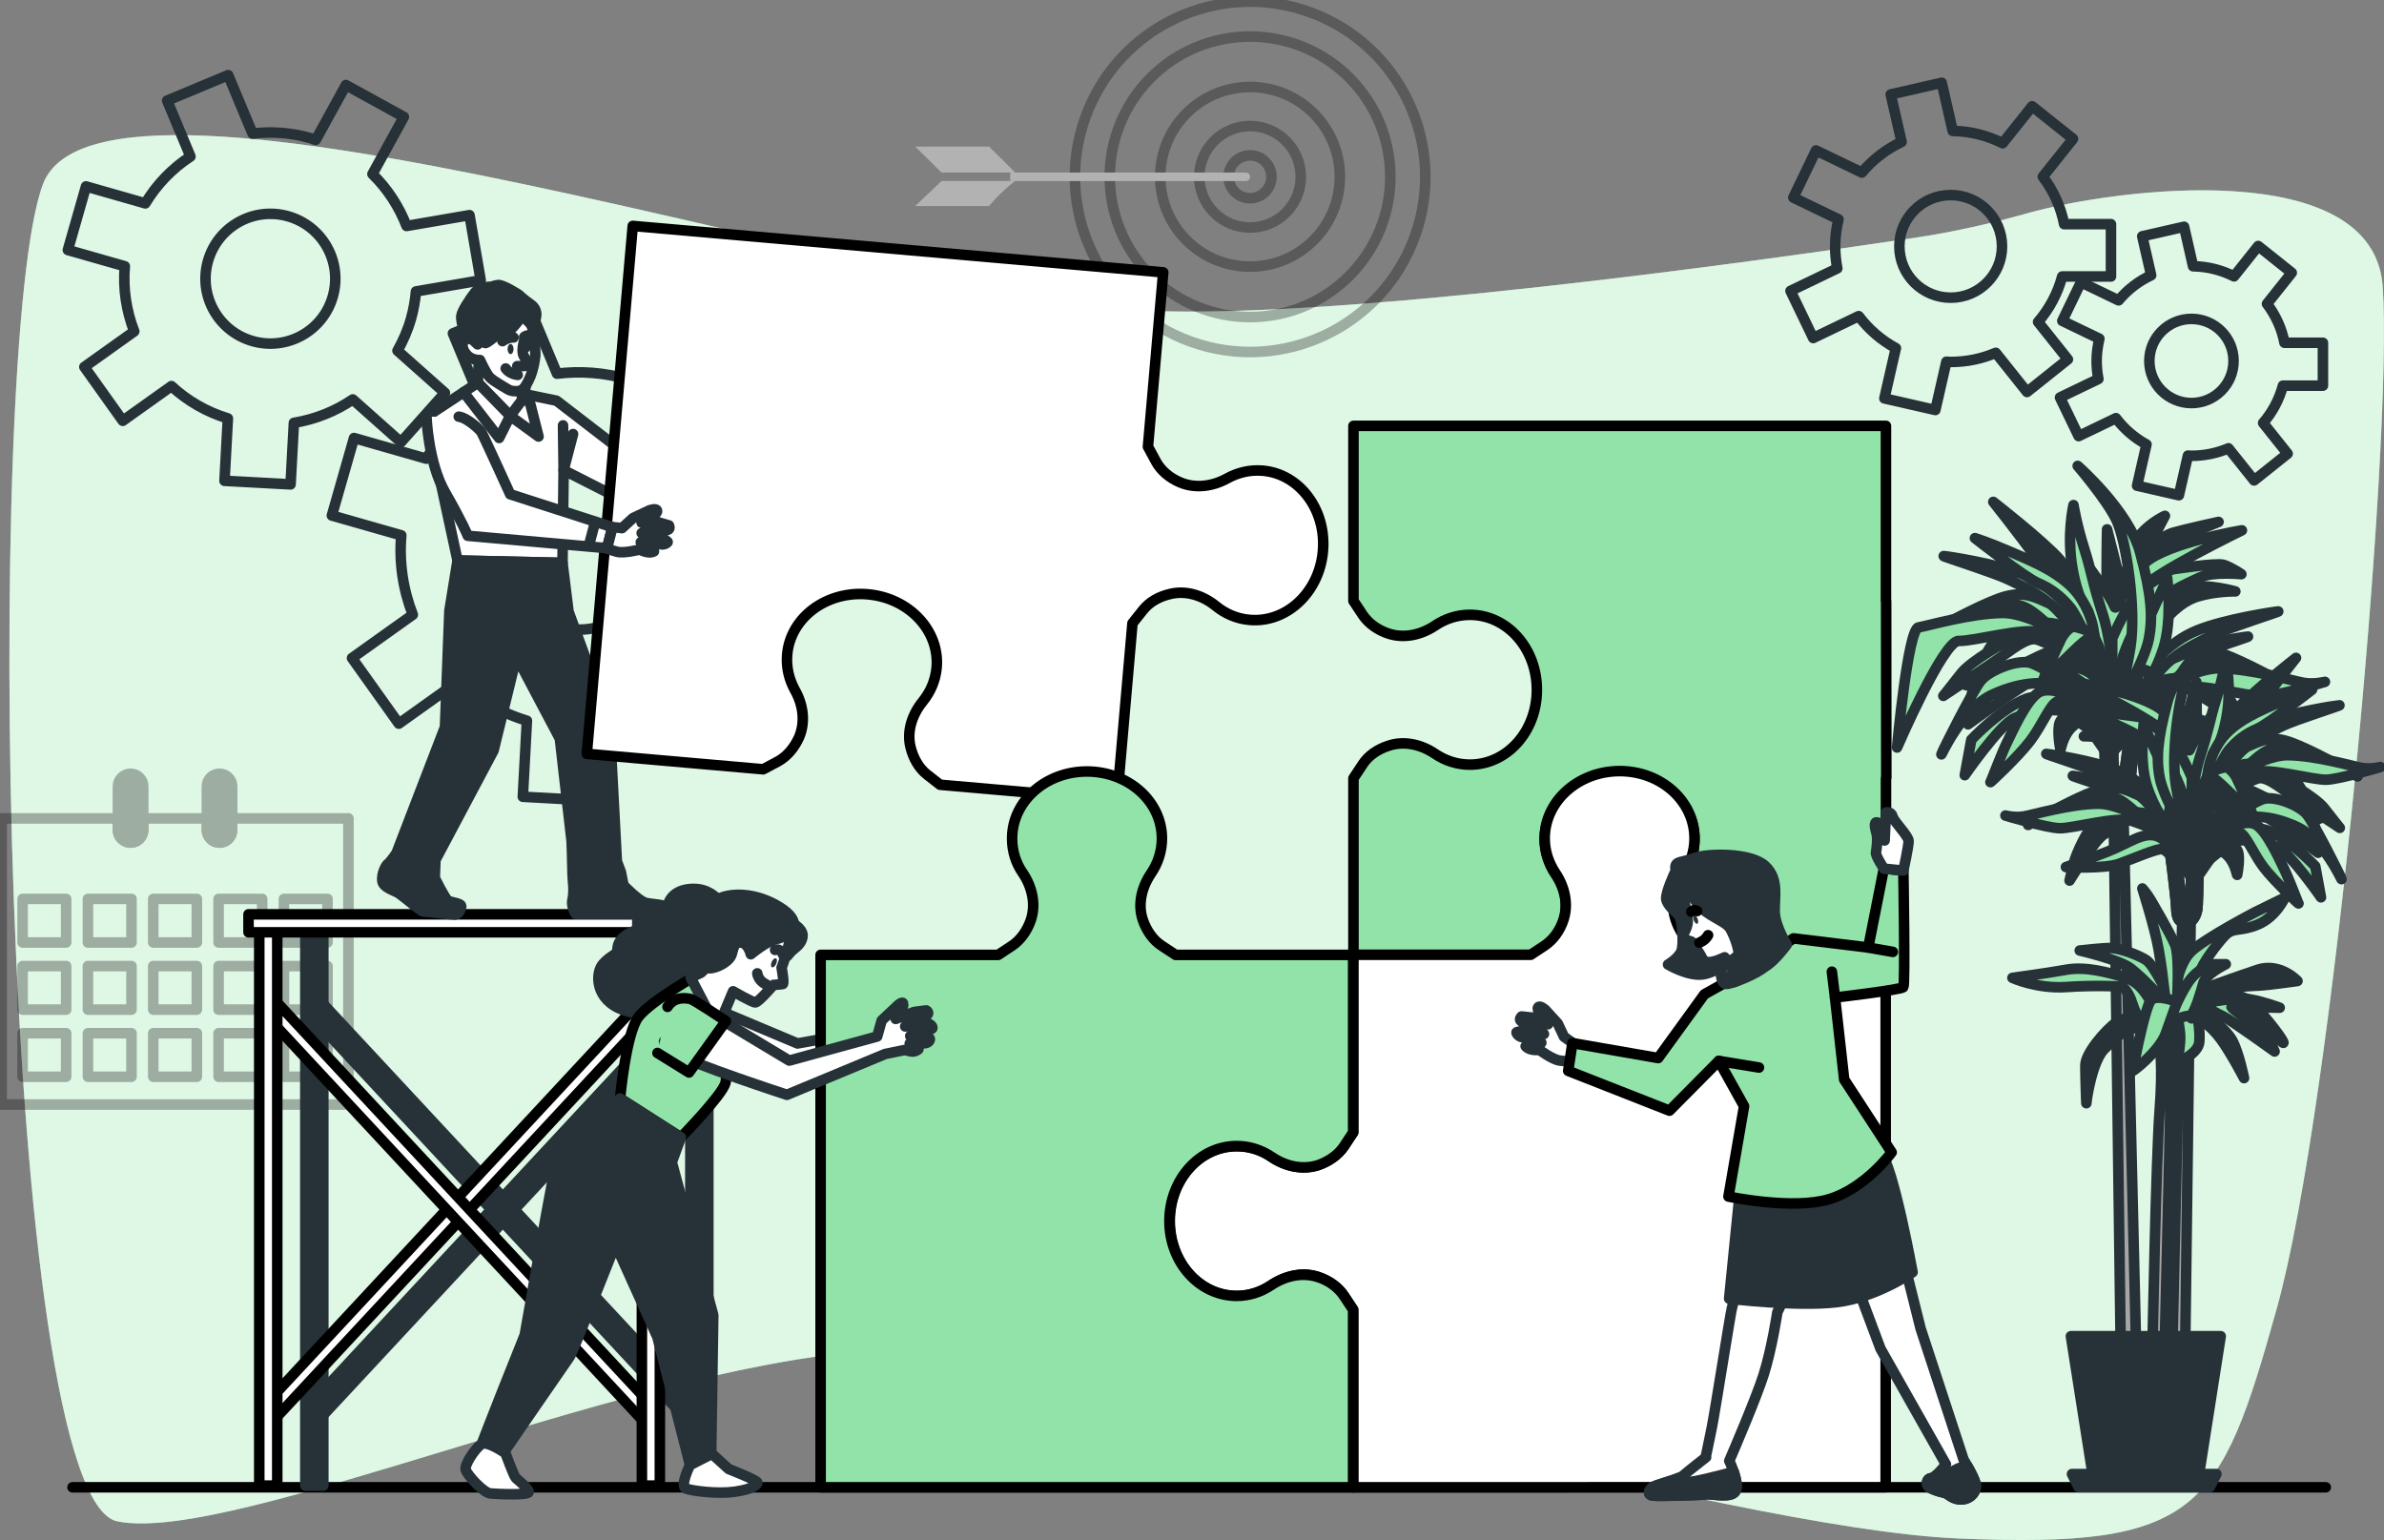 <svg width="226" height="146"  viewBox="0 0 226 146" fill="none" xmlns="http://www.w3.org/2000/svg">
<rect x="0" y="0" width="226" height="146" fill="#808080" stroke="none"/>
<g clip-path="url(#clip0_4394_1854)">
<path d="M192.18 20.221C188.669 21.209 185.101 22.01 181.487 22.547C165.085 24.989 127.278 30.217 108.953 29.466C85.166 28.491 9.78 2.482 4.083 17.436C-1.613 32.393 0.063 141.951 11.118 144.227C22.174 146.503 61.375 128.623 84.493 127.973C107.611 127.323 162.893 144.878 185.676 145.853C208.46 146.828 210.47 143.252 215.829 124.071C221.191 104.891 226.885 41.819 225.881 27.19C225.028 14.753 200.69 17.823 192.177 20.221H192.18Z" fill="#92E3A9"/>
<path opacity="0.7" d="M192.18 20.221C188.669 21.209 185.101 22.01 181.487 22.547C165.085 24.989 127.278 30.217 108.953 29.466C85.166 28.491 9.78 2.482 4.083 17.436C-1.613 32.393 0.063 141.951 11.118 144.227C22.174 146.503 61.375 128.623 84.493 127.973C107.611 127.323 162.893 144.878 185.676 145.853C208.46 146.828 210.47 143.252 215.829 124.071C221.191 104.891 226.885 41.819 225.881 27.19C225.028 14.753 200.69 17.823 192.177 20.221H192.18Z" fill="white"/>
<path d="M6.875 141.001H220.479" stroke="black" stroke-linecap="round" stroke-linejoin="round"/>
<path d="M199.483 65.749C199.483 65.749 199.483 74.018 199.662 74.903C199.84 75.787 200.359 76.15 200.359 76.15L201.031 127.189L202.491 127.276L201.606 90.113L201.275 76.15C201.275 76.15 201.872 76.184 201.916 74.725C201.96 73.264 202.757 67.384 202.757 67.384L202.182 67.206C202.182 67.206 201.297 74.502 201.122 74.721C200.944 74.943 200.459 74.281 200.371 73.571C200.284 72.864 200.371 65.702 200.371 65.702L199.487 65.745L199.483 65.749Z" fill="#A6A6A6" stroke="#263238" stroke-linecap="round" stroke-linejoin="round"/>
<path d="M201.272 76.15C201.334 76.125 201.406 76.1 201.481 76.069C201.659 75.941 201.888 75.606 201.913 74.725C201.957 73.264 202.754 67.384 202.754 67.384L202.179 67.206C202.179 67.206 201.294 74.502 201.119 74.721C200.94 74.943 200.456 74.281 200.368 73.571C200.281 72.864 200.368 65.702 200.368 65.702L199.483 65.745C199.483 65.745 199.483 74.015 199.662 74.9C199.84 75.784 200.359 76.147 200.359 76.147C200.359 76.147 200.575 76.416 201.275 76.147L201.272 76.15Z" fill="#263238" stroke="#263238" stroke-linecap="round" stroke-linejoin="round"/>
<path d="M200.99 65.611C200.99 65.611 202.669 63.266 205.367 62.162C208.066 61.056 212.927 60.349 213.106 60.349C213.284 60.349 208.55 61.853 207.093 62.516C205.633 63.178 203.732 64.195 203.157 64.814C202.582 65.433 199.883 69.766 199.883 69.766C199.883 69.766 199.971 67.996 200.99 65.611Z" fill="#263238" stroke="#263238" stroke-linecap="round" stroke-linejoin="round"/>
<path d="M196.379 57.979C196.379 57.979 194.7 55.634 192.002 54.531C189.303 53.424 184.441 52.717 184.263 52.717C184.085 52.717 188.819 54.221 190.276 54.884C191.736 55.547 193.637 56.563 194.212 57.182C194.787 57.801 197.486 62.134 197.486 62.134C197.486 62.134 197.398 60.364 196.379 57.979Z" fill="#92E3A9" stroke="#263238" stroke-linecap="round" stroke-linejoin="round"/>
<path d="M200.093 64.567C200.093 64.567 195.494 57.757 194.212 57.182C192.93 56.607 191.914 56.075 190.188 56.519C188.462 56.96 184.882 58.908 184.219 59.261C183.557 59.614 182.672 60.233 182.318 60.412C181.965 60.59 186.874 57.67 189.616 57.317C192.358 56.963 192.843 58.289 195.807 60.59C198.771 62.888 200.096 64.57 200.096 64.57L200.093 64.567Z" fill="#92E3A9" stroke="#263238" stroke-linecap="round" stroke-linejoin="round"/>
<path d="M200.093 64.566C200.093 64.566 197.042 59.702 194.962 59.173C192.883 58.642 190.407 59.792 189.569 60.28C188.731 60.768 187.49 63.507 187.224 64.57C186.958 65.629 186.783 66.427 186.783 66.427C186.783 66.427 189.438 62.093 190.498 61.431C191.558 60.768 193.196 59.752 193.68 59.661C194.168 59.574 199.03 62.534 200.093 64.57V64.566Z" fill="#92E3A9" stroke="#263238" stroke-linecap="round" stroke-linejoin="round"/>
<path d="M198.855 62.047C198.855 62.047 192.93 58.067 189.835 58.111C186.739 58.154 182.894 59.305 181.874 59.48C180.858 59.658 179.839 70.866 179.839 70.866C179.839 70.866 184.216 60.718 185.676 60.762C187.136 60.806 191.911 59.436 193.502 59.965C195.094 60.496 198.852 62.044 198.852 62.044L198.855 62.047Z" fill="#92E3A9" stroke="#263238" stroke-linecap="round" stroke-linejoin="round"/>
<path d="M200.005 66.114C200.005 66.114 198.105 62.531 196.513 61.737C194.922 60.94 193.33 62.356 190.81 63.328C188.29 64.301 186.389 64.963 186.389 64.963C186.389 64.963 190.544 65.186 192.139 64.61C193.73 64.035 196.25 62.931 196.826 63.019C197.401 63.106 200.009 66.114 200.009 66.114H200.005Z" fill="#92E3A9" stroke="#263238" stroke-linecap="round" stroke-linejoin="round"/>
<path d="M201.384 67.296C201.384 67.296 199.705 58.233 199.705 54.915C199.705 51.598 199.749 50.185 199.749 50.185C199.749 50.185 200.856 54.518 200.987 55.05C201.118 55.581 201.118 56.466 201.118 56.466C201.118 56.466 201.916 51.78 202.932 50.629C203.948 49.479 205.23 48.903 205.23 48.903C205.23 48.903 204.079 51.07 203.86 51.689C203.638 52.308 204.789 50.848 206.027 50.495C207.265 50.141 210.317 49.479 210.317 49.479C210.317 49.479 206.249 51.114 205.761 51.645C205.274 52.177 204.082 54.121 203.992 54.343C203.904 54.565 202.444 57.085 202.047 58.545C201.65 60.005 201.384 67.299 201.384 67.299V67.296Z" fill="#263238" stroke="#263238" stroke-linecap="round" stroke-linejoin="round"/>
<path d="M202.4 56.288L205.849 53.99C205.849 53.99 210.095 53.327 210.801 53.549C211.508 53.771 212.48 54.434 212.48 54.434C212.48 54.434 209.738 54.168 208.544 54.744C207.35 55.319 204.742 56.335 203.194 58.414C201.647 60.493 201.071 62.791 200.896 63.544C200.721 64.298 200.365 65.711 200.365 65.711C200.365 65.711 199.568 61.866 199.877 60.318C200.187 58.77 202.397 56.294 202.397 56.294L202.4 56.288Z" fill="#92E3A9" stroke="#263238" stroke-linecap="round" stroke-linejoin="round"/>
<path d="M198.067 53.812C198.067 53.812 200.102 56.554 200.412 57.438C200.721 58.323 201.209 55.228 203.376 53.327C205.543 51.426 212.531 50.276 212.531 50.276C212.531 50.276 204.042 54.387 202.757 56.025C201.475 57.66 200.237 60.446 200.237 60.581V62.216L198.07 53.815L198.067 53.812Z" fill="#92E3A9" stroke="#263238" stroke-linecap="round" stroke-linejoin="round"/>
<path d="M199.53 59.565C199.53 59.565 196.701 54.7 195.241 53.021C193.78 51.342 188.962 47.581 188.962 47.581C188.962 47.581 190.951 50.057 193.518 53.549C196.082 57.042 200.149 62.172 200.149 62.172L199.53 59.565Z" fill="#263238" stroke="#263238" stroke-linecap="round" stroke-linejoin="round"/>
<path d="M199.127 69.065C199.127 69.065 194.528 65.307 192.095 66.236C189.663 67.165 186.877 70.128 186.877 70.128L186.258 73.489C186.258 73.489 189.531 68.759 190.945 68.096C192.361 67.433 194.349 67.168 195.322 67.39C196.294 67.612 199.168 70.044 199.302 70.353C199.433 70.663 199.124 69.072 199.124 69.072L199.127 69.065Z" fill="#92E3A9" stroke="#263238" stroke-linecap="round" stroke-linejoin="round"/>
<path d="M197.936 57.923C197.936 57.923 197.051 57.126 196.476 53.943C195.9 50.761 196.563 47.884 196.563 47.884C196.563 47.884 196.873 49.785 197.579 51.995C198.286 54.206 198.286 55.003 199.349 58.273C200.409 61.547 200.543 67.427 200.499 67.559C200.456 67.69 197.936 57.92 197.936 57.92V57.923Z" fill="#92E3A9" stroke="#263238" stroke-linecap="round" stroke-linejoin="round"/>
<path d="M205.186 58.852C205.186 58.852 206.556 57.082 208.326 56.554C210.095 56.022 211.909 56.066 211.909 56.066C211.909 56.066 209.254 55.316 207.488 55.669C205.718 56.022 204.348 58.101 203.729 60.046C203.11 61.99 203.11 66.546 203.11 66.546C203.11 66.546 204.083 60.577 205.19 58.852H205.186Z" fill="#263238" stroke="#263238" stroke-linecap="round" stroke-linejoin="round"/>
<path d="M198.536 60.565C198.536 60.565 198.633 58.704 197.151 56.553C195.669 54.403 192.664 53.211 190.563 52.305C188.462 51.398 187.221 51.017 187.221 51.017C187.221 51.017 191.948 54.74 193.189 55.265C194.431 55.791 195.337 56.507 196.197 57.51C197.057 58.514 198.583 62.187 198.583 62.428C198.583 62.669 198.536 60.568 198.536 60.568V60.565Z" fill="#92E3A9" stroke="#263238" stroke-linecap="round" stroke-linejoin="round"/>
<path d="M203.861 63.228C203.861 63.228 205.54 60.884 208.238 59.78C210.936 58.673 215.798 57.967 215.976 57.967C216.155 57.967 211.421 59.471 209.964 60.133C208.504 60.796 206.603 61.812 206.027 62.431C205.452 63.05 202.754 67.383 202.754 67.383C202.754 67.383 202.841 65.614 203.861 63.228Z" fill="#92E3A9" stroke="#263238" stroke-linecap="round" stroke-linejoin="round"/>
<path d="M200.146 69.819C200.146 69.819 204.745 63.01 206.027 62.435C207.309 61.859 208.325 61.328 210.051 61.772C211.777 62.213 215.357 64.16 216.02 64.514C216.683 64.867 217.568 65.486 217.921 65.664C218.274 65.842 213.365 62.922 210.623 62.569C207.881 62.216 207.397 63.541 204.433 65.842C201.469 68.14 200.143 69.822 200.143 69.822L200.146 69.819Z" fill="#92E3A9" stroke="#263238" stroke-linecap="round" stroke-linejoin="round"/>
<path d="M200.146 69.819C200.146 69.819 203.198 64.954 205.277 64.426C207.356 63.894 209.832 65.045 210.67 65.532C211.511 66.02 212.749 68.759 213.015 69.822C213.281 70.882 213.456 71.679 213.456 71.679C213.456 71.679 210.801 67.346 209.742 66.683C208.682 66.02 207.043 65.004 206.559 64.913C206.071 64.826 201.209 67.787 200.146 69.822V69.819Z" fill="#263238" stroke="#263238" stroke-linecap="round" stroke-linejoin="round"/>
<path d="M201.384 67.296C201.384 67.296 207.309 63.316 210.405 63.36C213.5 63.404 217.346 64.554 218.365 64.729C219.381 64.907 220.4 64.642 220.4 64.642C220.4 64.642 216.023 65.967 214.563 66.011C213.103 66.055 208.328 64.685 206.737 65.214C205.146 65.745 201.387 67.293 201.387 67.293L201.384 67.296Z" fill="#92E3A9" stroke="#263238" stroke-linecap="round" stroke-linejoin="round"/>
<path d="M202.976 65.53C202.976 65.53 201.959 62.434 203.019 60.18C204.079 57.926 205.452 54.831 205.452 54.831C205.452 54.831 205.94 58.767 205.098 61.418C204.257 64.073 202.976 65.53 202.976 65.53Z" fill="#92E3A9" stroke="#263238" stroke-linecap="round" stroke-linejoin="round"/>
<path d="M200.412 67.784C200.412 67.784 200.412 63.938 197.758 62.125C195.103 60.312 192.142 59.736 191.079 60.312C190.019 60.887 186.833 62.656 185.905 63.847C184.976 65.042 184.226 65.97 184.226 65.97C184.226 65.97 188.912 62.875 190.372 61.815C191.833 60.755 192.539 60.49 193.071 60.621C193.602 60.752 196.654 62.169 197.845 63.097C199.039 64.026 200.409 67.784 200.409 67.784H200.412Z" fill="#92E3A9" stroke="#263238" stroke-linecap="round" stroke-linejoin="round"/>
<path d="M200.499 68.403C200.456 68.271 200.587 67.252 198.773 67.121C196.96 66.99 195.591 67.784 195.281 68.446C194.971 69.109 195.281 70.879 195.325 71.054C195.369 71.232 195.591 68.709 197.714 68.224C199.836 67.737 200.499 68.403 200.499 68.403Z" fill="#263238" stroke="#263238" stroke-linecap="round" stroke-linejoin="round"/>
<path d="M199.793 70.038C199.793 70.038 199.217 68.8 198.067 67.474C196.916 66.149 194.44 64.91 193.246 65.661C192.051 66.411 190.682 69.553 190.238 70.435C189.797 71.32 188.778 74.018 188.69 74.149C188.603 74.28 191.298 71.76 192.448 70.257C193.599 68.753 194.393 66.674 195.056 66.499C195.719 66.32 197.091 67.649 197.091 67.649L200.365 72.379L199.79 70.035L199.793 70.038Z" fill="#92E3A9" stroke="#263238" stroke-linecap="round" stroke-linejoin="round"/>
<path d="M199.968 66.811C199.968 66.811 199.393 64.157 197.404 63.45C195.415 62.744 193.027 62.478 192.098 63.01C191.17 63.541 187.102 67.299 187.102 67.299L186.57 68.668C186.57 68.668 192.539 64.291 193.912 63.848C194.825 63.554 195.768 63.701 196.741 64.288C198.201 65.173 199.968 66.808 199.968 66.808V66.811Z" fill="#92E3A9" stroke="#263238" stroke-linecap="round" stroke-linejoin="round"/>
<path d="M199.614 66.811C199.614 66.811 193.821 63.319 192.583 62.875C191.345 62.434 188.559 63.538 187.762 64.554C186.964 65.57 184.178 71.098 184.047 71.495C183.916 71.892 185.904 67.205 188.912 65.836C191.92 64.466 193.865 64.729 195.634 64.907C197.404 65.085 199.614 68.046 199.614 68.046V66.808V66.811Z" fill="#92E3A9" stroke="#263238" stroke-linecap="round" stroke-linejoin="round"/>
<path d="M200.234 71.367C200.234 71.367 202.135 67.784 203.726 66.99C205.317 66.192 206.909 67.609 209.429 68.581C211.949 69.553 213.85 70.216 213.85 70.216C213.85 70.216 209.695 70.438 208.1 69.863C206.509 69.287 203.989 68.184 203.413 68.271C202.838 68.359 200.23 71.367 200.23 71.367H200.234Z" fill="#92E3A9" stroke="#263238" stroke-linecap="round" stroke-linejoin="round"/>
<path d="M200.412 67.784C200.412 67.784 201.384 64.998 201.96 61.371C202.535 57.745 201.563 51.245 200.634 49.3C199.705 47.356 196.963 44.17 196.963 44.17C196.963 44.17 201.828 48.416 202.888 52.395C203.948 56.375 204.126 58.498 203.686 60.665C203.245 62.831 200.412 67.784 200.412 67.784Z" fill="#92E3A9" stroke="#263238" stroke-linecap="round" stroke-linejoin="round"/>
<path d="M199.252 62.187C199.252 62.187 198.823 60.565 198.345 60.23C197.867 59.896 196.913 60.277 196.913 60.277C196.913 60.277 198.583 61.756 198.583 62.425C198.583 63.094 200.28 67.118 200.28 67.118L199.252 62.187Z" fill="#92E3A9" stroke="#263238" stroke-linecap="round" stroke-linejoin="round"/>
<path d="M198.345 60.23C198.345 60.23 197.629 60.73 197.07 61.237C196.51 61.743 193.849 64.379 193.69 64.538C193.53 64.698 195.075 61.184 195.419 60.521C195.766 59.855 196.375 59.377 196.563 59.402C196.751 59.43 198.395 59.811 198.345 60.23Z" fill="#92E3A9" stroke="#263238" stroke-linecap="round" stroke-linejoin="round"/>
<path d="M208.441 78.285C208.441 78.285 208.441 85.532 208.285 86.304C208.128 87.08 207.672 87.398 207.672 87.398L207.081 133.541L205.802 133.619L206.578 99.632L206.868 87.398C206.868 87.398 206.343 87.43 206.306 86.151C206.268 84.872 205.571 79.72 205.571 79.72L206.074 79.564C206.074 79.564 206.85 85.957 207.003 86.151C207.156 86.345 207.584 85.763 207.662 85.144C207.741 84.525 207.662 78.248 207.662 78.248L208.438 78.285H208.441Z" fill="#A6A6A6" stroke="#263238" stroke-linecap="round" stroke-linejoin="round"/>
<path d="M206.871 87.402C206.815 87.38 206.752 87.358 206.687 87.333C206.53 87.221 206.33 86.927 206.308 86.154C206.271 84.876 205.574 79.724 205.574 79.724L206.077 79.567C206.077 79.567 206.853 85.961 207.006 86.154C207.159 86.348 207.587 85.767 207.665 85.148C207.744 84.529 207.665 78.251 207.665 78.251L208.441 78.288C208.441 78.288 208.441 85.535 208.284 86.308C208.128 87.083 207.672 87.402 207.672 87.402C207.672 87.402 207.484 87.636 206.871 87.402Z" fill="#263238" stroke="#263238" stroke-linecap="round" stroke-linejoin="round"/>
<path d="M207.118 78.163C207.118 78.163 205.646 76.109 203.282 75.14C200.918 74.171 196.657 73.552 196.5 73.552C196.344 73.552 200.49 74.868 201.769 75.45C203.048 76.031 204.714 76.922 205.217 77.463C205.721 78.007 208.084 81.802 208.084 81.802C208.084 81.802 208.006 80.252 207.115 78.16L207.118 78.163Z" fill="#263238" stroke="#263238" stroke-linecap="round" stroke-linejoin="round"/>
<path d="M211.158 71.476C211.158 71.476 212.631 69.422 214.994 68.453C217.358 67.483 221.62 66.864 221.776 66.864C221.932 66.864 217.786 68.18 216.508 68.762C215.229 69.344 213.562 70.234 213.059 70.775C212.556 71.319 210.192 75.115 210.192 75.115C210.192 75.115 210.27 73.564 211.161 71.473L211.158 71.476Z" fill="#92E3A9" stroke="#263238" stroke-linecap="round" stroke-linejoin="round"/>
<path d="M207.903 77.251C207.903 77.251 211.934 71.282 213.056 70.779C214.178 70.275 215.069 69.81 216.583 70.197C218.096 70.585 221.232 72.289 221.814 72.598C222.395 72.908 223.171 73.452 223.48 73.605C223.79 73.761 219.49 71.204 217.086 70.891C214.685 70.582 214.257 71.745 211.661 73.758C209.066 75.772 207.903 77.244 207.903 77.244V77.251Z" fill="#92E3A9" stroke="#263238" stroke-linecap="round" stroke-linejoin="round"/>
<path d="M207.903 77.251C207.903 77.251 210.577 72.989 212.399 72.523C214.222 72.058 216.389 73.067 217.127 73.493C217.865 73.918 218.946 76.322 219.181 77.251C219.412 78.179 219.569 78.879 219.569 78.879C219.569 78.879 217.242 75.081 216.314 74.502C215.385 73.921 213.95 73.03 213.525 72.952C213.1 72.874 208.835 75.472 207.906 77.254L207.903 77.251Z" fill="#92E3A9" stroke="#263238" stroke-linecap="round" stroke-linejoin="round"/>
<path d="M208.988 75.043C208.988 75.043 214.181 71.557 216.892 71.594C219.606 71.632 222.976 72.642 223.867 72.795C224.759 72.951 225.65 72.717 225.65 72.717C225.65 72.717 221.813 73.88 220.535 73.918C219.256 73.955 215.072 72.754 213.675 73.22C212.28 73.686 208.985 75.04 208.985 75.04L208.988 75.043Z" fill="#92E3A9" stroke="#263238" stroke-linecap="round" stroke-linejoin="round"/>
<path d="M207.981 78.607C207.981 78.607 209.648 75.469 211.042 74.771C212.437 74.074 213.831 75.315 216.042 76.166C218.249 77.019 219.916 77.601 219.916 77.601C219.916 77.601 216.273 77.795 214.879 77.291C213.484 76.788 211.274 75.819 210.77 75.897C210.267 75.975 207.981 78.611 207.981 78.611V78.607Z" fill="#92E3A9" stroke="#263238" stroke-linecap="round" stroke-linejoin="round"/>
<path d="M206.774 79.642C206.774 79.642 208.247 71.698 208.247 68.793C208.247 65.889 208.21 64.648 208.21 64.648C208.21 64.648 207.24 68.446 207.125 68.909C207.009 69.375 207.009 70.15 207.009 70.15C207.009 70.15 206.312 66.042 205.421 65.035C204.53 64.029 203.407 63.525 203.407 63.525C203.407 63.525 204.414 65.423 204.608 65.967C204.802 66.508 203.795 65.232 202.71 64.92C201.625 64.61 198.952 64.029 198.952 64.029C198.952 64.029 202.516 65.464 202.941 65.927C203.366 66.392 204.414 68.096 204.492 68.29C204.57 68.484 205.849 70.691 206.196 71.97C206.546 73.249 206.778 79.642 206.778 79.642H206.774Z" fill="#263238" stroke="#263238" stroke-linecap="round" stroke-linejoin="round"/>
<path d="M205.883 69.994L202.86 67.981C202.86 67.981 199.139 67.399 198.52 67.593C197.901 67.787 197.047 68.368 197.047 68.368C197.047 68.368 199.449 68.137 200.496 68.64C201.543 69.144 203.829 70.034 205.186 71.857C206.543 73.677 207.046 75.693 207.199 76.353C207.356 77.013 207.665 78.251 207.665 78.251C207.665 78.251 208.363 74.88 208.091 73.524C207.819 72.167 205.883 69.997 205.883 69.997V69.994Z" fill="#92E3A9" stroke="#263238" stroke-linecap="round" stroke-linejoin="round"/>
<path d="M209.682 67.825C209.682 67.825 207.9 70.226 207.628 71.001C207.356 71.776 206.931 69.063 205.033 67.396C203.135 65.73 197.013 64.723 197.013 64.723C197.013 64.723 204.451 68.328 205.577 69.76C206.699 71.195 207.784 73.633 207.784 73.749V75.184L209.682 67.821V67.825Z" fill="#92E3A9" stroke="#263238" stroke-linecap="round" stroke-linejoin="round"/>
<path d="M208.397 72.867C208.397 72.867 210.877 68.606 212.156 67.133C213.434 65.661 217.658 62.369 217.658 62.369C217.658 62.369 215.914 64.538 213.669 67.599C211.421 70.66 207.856 75.156 207.856 75.156L208.397 72.87V72.867Z" fill="#263238" stroke="#263238" stroke-linecap="round" stroke-linejoin="round"/>
<path d="M208.75 81.193C208.75 81.193 212.781 77.901 214.913 78.714C217.045 79.526 219.484 82.124 219.484 82.124L220.025 85.07C220.025 85.07 217.158 80.924 215.917 80.342C214.675 79.761 212.934 79.529 212.08 79.723C211.227 79.917 208.71 82.049 208.594 82.318C208.478 82.59 208.75 81.196 208.75 81.196V81.193Z" fill="#92E3A9" stroke="#263238" stroke-linecap="round" stroke-linejoin="round"/>
<path d="M209.798 71.429C209.798 71.429 210.573 70.732 211.077 67.943C211.58 65.154 210.998 62.634 210.998 62.634C210.998 62.634 210.726 64.301 210.107 66.239C209.488 68.177 209.488 68.875 208.557 71.742C207.628 74.608 207.509 79.761 207.55 79.879C207.587 79.995 209.798 71.432 209.798 71.432V71.429Z" fill="#92E3A9" stroke="#263238" stroke-linecap="round" stroke-linejoin="round"/>
<path d="M203.441 72.242C203.441 72.242 202.241 70.691 200.69 70.229C199.139 69.763 197.551 69.803 197.551 69.803C197.551 69.803 199.877 69.144 201.425 69.453C202.975 69.763 204.176 71.585 204.717 73.289C205.261 74.993 205.261 78.986 205.261 78.986C205.261 78.986 204.407 73.755 203.441 72.245V72.242Z" fill="#263238" stroke="#263238" stroke-linecap="round" stroke-linejoin="round"/>
<path d="M209.269 73.746C209.269 73.746 209.185 72.114 210.482 70.232C211.78 68.35 214.416 67.302 216.254 66.508C218.096 65.714 219.184 65.379 219.184 65.379C219.184 65.379 215.041 68.643 213.953 69.103C212.865 69.562 212.071 70.191 211.317 71.07C210.564 71.948 209.226 75.168 209.226 75.378C209.226 75.587 209.266 73.746 209.266 73.746H209.269Z" fill="#92E3A9" stroke="#263238" stroke-linecap="round" stroke-linejoin="round"/>
<path d="M204.605 76.078C204.605 76.078 203.132 74.024 200.768 73.055C198.405 72.086 194.143 71.467 193.987 71.467C193.83 71.467 197.976 72.783 199.255 73.365C200.534 73.946 202.2 74.837 202.704 75.378C203.207 75.922 205.571 79.717 205.571 79.717C205.571 79.717 205.493 78.167 204.602 76.075L204.605 76.078Z" fill="#92E3A9" stroke="#263238" stroke-linecap="round" stroke-linejoin="round"/>
<path d="M207.859 81.853C207.859 81.853 203.829 75.884 202.707 75.381C201.584 74.878 200.693 74.412 199.18 74.799C197.67 75.187 194.53 76.891 193.949 77.201C193.367 77.51 192.592 78.054 192.282 78.207C191.973 78.364 196.272 75.806 198.676 75.493C201.078 75.184 201.506 76.347 204.101 78.36C206.696 80.374 207.859 81.846 207.859 81.846V81.853Z" fill="#92E3A9" stroke="#263238" stroke-linecap="round" stroke-linejoin="round"/>
<path d="M207.859 81.852C207.859 81.852 205.186 77.591 203.363 77.125C201.543 76.659 199.37 77.666 198.636 78.094C197.901 78.52 196.816 80.924 196.582 81.852C196.347 82.781 196.194 83.481 196.194 83.481C196.194 83.481 198.52 79.683 199.449 79.104C200.377 78.523 201.812 77.632 202.238 77.554C202.663 77.475 206.927 80.073 207.856 81.856L207.859 81.852Z" fill="#263238" stroke="#263238" stroke-linecap="round" stroke-linejoin="round"/>
<path d="M206.774 79.642C206.774 79.642 201.581 76.156 198.87 76.194C196.157 76.231 192.786 77.241 191.895 77.394C191.004 77.55 190.113 77.316 190.113 77.316C190.113 77.316 193.949 78.479 195.228 78.517C196.507 78.554 200.69 77.354 202.088 77.819C203.482 78.285 206.778 79.639 206.778 79.639L206.774 79.642Z" fill="#92E3A9" stroke="#263238" stroke-linecap="round" stroke-linejoin="round"/>
<path d="M205.38 78.094C205.38 78.094 206.271 75.381 205.343 73.405C204.414 71.429 203.21 68.715 203.21 68.715C203.21 68.715 202.785 72.164 203.52 74.49C204.255 76.816 205.38 78.094 205.38 78.094Z" fill="#92E3A9" stroke="#263238" stroke-linecap="round" stroke-linejoin="round"/>
<path d="M207.628 80.071C207.628 80.071 207.628 76.7 209.954 75.112C212.28 73.524 214.875 73.021 215.804 73.524C216.733 74.027 219.525 75.578 220.338 76.622C221.15 77.67 221.81 78.483 221.81 78.483C221.81 78.483 217.702 75.769 216.423 74.84C215.144 73.912 214.525 73.677 214.059 73.793C213.593 73.909 210.92 75.15 209.876 75.963C208.829 76.775 207.628 80.071 207.628 80.071Z" fill="#92E3A9" stroke="#263238" stroke-linecap="round" stroke-linejoin="round"/>
<path d="M207.55 80.611C207.587 80.496 207.472 79.605 209.06 79.489C210.648 79.373 211.849 80.07 212.121 80.652C212.393 81.233 212.121 82.784 212.083 82.937C212.046 83.094 211.852 80.883 209.992 80.458C208.131 80.033 207.55 80.614 207.55 80.614V80.611Z" fill="#263238" stroke="#263238" stroke-linecap="round" stroke-linejoin="round"/>
<path d="M208.169 82.046C208.169 82.046 208.672 80.961 209.679 79.798C210.686 78.635 212.855 77.55 213.903 78.21C214.95 78.87 216.151 81.621 216.539 82.393C216.926 83.168 217.817 85.532 217.896 85.648C217.974 85.763 215.61 83.556 214.603 82.237C213.596 80.918 212.899 79.098 212.318 78.945C211.736 78.788 210.536 79.951 210.536 79.951L207.668 84.097L208.172 82.043L208.169 82.046Z" fill="#92E3A9" stroke="#263238" stroke-linecap="round" stroke-linejoin="round"/>
<path d="M208.016 79.217C208.016 79.217 208.519 76.891 210.264 76.272C212.008 75.653 214.1 75.418 214.913 75.884C215.726 76.35 219.29 79.642 219.29 79.642L219.756 80.843C219.756 80.843 214.525 77.007 213.325 76.619C212.524 76.361 211.698 76.49 210.845 77.007C209.566 77.782 208.016 79.214 208.016 79.214V79.217Z" fill="#92E3A9" stroke="#263238" stroke-linecap="round" stroke-linejoin="round"/>
<path d="M208.325 79.217C208.325 79.217 213.403 76.156 214.488 75.769C215.573 75.381 218.015 76.35 218.712 77.241C219.409 78.132 221.851 82.975 221.967 83.325C222.082 83.675 220.338 79.567 217.705 78.367C215.069 77.166 213.365 77.397 211.814 77.554C210.264 77.71 208.328 80.305 208.328 80.305V79.22L208.325 79.217Z" fill="#92E3A9" stroke="#263238" stroke-linecap="round" stroke-linejoin="round"/>
<path d="M207.781 83.206C207.781 83.206 206.115 80.067 204.72 79.37C203.326 78.673 201.932 79.911 199.721 80.765C197.514 81.618 195.847 82.2 195.847 82.2C195.847 82.2 199.49 82.394 200.884 81.89C202.279 81.387 204.489 80.418 204.992 80.496C205.496 80.574 207.781 83.21 207.781 83.21V83.206Z" fill="#92E3A9" stroke="#263238" stroke-linecap="round" stroke-linejoin="round"/>
<path d="M207.628 80.07C207.628 80.07 206.774 77.629 206.271 74.452C205.768 71.276 206.621 65.579 207.434 63.876C208.247 62.172 210.651 59.38 210.651 59.38C210.651 59.38 206.39 63.1 205.458 66.586C204.53 70.072 204.373 71.932 204.761 73.833C205.149 75.734 207.628 80.07 207.628 80.07Z" fill="#92E3A9" stroke="#263238" stroke-linecap="round" stroke-linejoin="round"/>
<path d="M208.644 75.165C208.644 75.165 209.019 73.743 209.438 73.449C209.857 73.155 210.692 73.49 210.692 73.49C210.692 73.49 209.229 74.787 209.229 75.372C209.229 75.956 207.741 79.483 207.741 79.483L208.641 75.162L208.644 75.165Z" fill="#92E3A9" stroke="#263238" stroke-linecap="round" stroke-linejoin="round"/>
<path d="M209.439 73.452C209.439 73.452 210.067 73.89 210.555 74.334C211.046 74.778 213.378 77.085 213.516 77.225C213.653 77.366 212.303 74.287 211.999 73.705C211.696 73.124 211.158 72.702 210.996 72.727C210.833 72.749 209.392 73.086 209.436 73.455L209.439 73.452Z" fill="#92E3A9" stroke="#263238" stroke-linecap="round" stroke-linejoin="round"/>
<path d="M208.25 93.967C208.25 93.967 211.818 92.667 213.991 91.941C216.161 91.219 217.802 93.001 217.802 93.001C217.802 93.001 215.101 93.386 214.138 93.436C213.172 93.483 211.727 93.533 210.858 93.87C209.989 94.208 212.593 94.161 213.462 95.027C214.332 95.896 216.164 98.113 216.451 98.788C216.742 99.463 213.509 95.606 211.243 95.027C208.976 94.449 207.19 95.656 207.19 95.656L208.25 93.967Z" fill="#263238" stroke="#263238" stroke-linecap="round" stroke-linejoin="round"/>
<path d="M204.73 99.273C204.73 99.273 205.068 100.864 204.73 105.3C204.392 109.737 204.055 127.529 204.055 127.529L205.212 127.673C205.212 127.673 205.79 103.756 205.79 102.937C205.79 102.118 205.837 99.176 205.837 99.176L204.727 99.273H204.73Z" fill="#A6A6A6" stroke="#263238" stroke-linecap="round" stroke-linejoin="round"/>
<path d="M205.646 94.596C205.555 94.399 204.198 91.51 203.476 91.028C202.754 90.547 200.919 89.872 200.099 89.872C199.28 89.872 197.157 90.112 197.157 90.112C197.157 90.112 200.919 90.981 201.982 91.801C203.041 92.62 204.877 94.502 204.924 94.839C204.971 95.177 205.358 95.949 205.358 95.949C205.358 95.949 206.177 95.755 205.649 94.599L205.646 94.596Z" fill="#92E3A9" stroke="#263238" stroke-linecap="round" stroke-linejoin="round"/>
<path d="M204.586 96.475C204.586 96.475 201.691 96.137 200.631 96.909C199.571 97.682 197.689 99.851 197.689 101.008C197.689 102.165 197.786 104.819 197.786 104.575C197.786 104.332 198.317 100.574 199.521 99.417C200.728 98.26 201.256 97.585 202.848 97.391L204.439 97.197L206.078 98.066L204.583 96.475H204.586Z" fill="#263238" stroke="#263238" stroke-linecap="round" stroke-linejoin="round"/>
<path d="M206.803 95.774C206.803 95.774 207.381 95.293 209.454 95.002C211.527 94.711 212.106 94.521 213.41 94.761C214.71 95.002 216.111 95.534 216.111 95.534C216.111 95.534 211.962 95.437 211.577 95.437C211.193 95.437 214.085 97.319 214.616 97.897C215.148 98.475 215.629 99.682 215.629 99.682C215.629 99.682 211.48 96.693 210.758 96.356C210.036 96.018 209.745 95.824 209.745 95.824C209.745 95.824 208.588 95.63 208.107 95.777C207.625 95.921 207.238 96.068 207.094 96.115C206.95 96.162 206.418 96.309 206.418 96.309L206.803 95.777V95.774Z" fill="#92E3A9" stroke="#263238" stroke-linecap="round" stroke-linejoin="round"/>
<path d="M206.177 94.208C206.177 94.208 206.418 91.41 207.769 90.156C209.12 88.903 213.75 86.492 213.75 86.492L216.595 85.095C216.595 85.095 215.776 86.927 214.038 87.652C212.302 88.374 211.724 87.846 210.902 88.712C210.079 89.578 208.779 91.363 208.538 92.185C208.297 93.004 206.706 95.271 206.609 95.803C206.512 96.334 206.174 94.211 206.174 94.211L206.177 94.208Z" fill="#92E3A9" stroke="#263238" stroke-linecap="round" stroke-linejoin="round"/>
<path d="M206.372 94.98C206.372 94.98 206.662 90.641 206.178 89.531C205.696 88.421 204.202 85.867 203.864 85.288C203.526 84.71 203.092 84.228 203.092 84.228C203.092 84.228 204.299 88.04 204.636 90.016C204.974 91.991 205.021 92.62 205.118 93.439C205.215 94.258 205.312 94.983 205.312 94.983H206.372V94.98Z" fill="#92E3A9" stroke="#263238" stroke-linecap="round" stroke-linejoin="round"/>
<path d="M205.743 96.571C205.743 96.571 206.371 94.836 207.334 93.292C208.297 91.747 209.698 91.41 209.939 91.41H210.999C210.999 91.41 209.116 92.326 208.876 93.195C208.635 94.064 208.103 95.846 207.719 96.234C207.334 96.618 206.368 98.644 206.127 99.129C205.887 99.61 205.258 99.851 205.258 99.851C205.258 99.851 204.389 98.55 205.74 96.571H205.743Z" fill="#92E3A9" stroke="#263238" stroke-linecap="round" stroke-linejoin="round"/>
<path d="M206.515 96.715L205.261 99.851L205.646 100.189C205.646 100.189 206.224 99.513 206.659 98.888C207.093 98.26 207.431 97.778 207.431 97.491C207.431 97.203 206.515 96.719 206.515 96.719V96.715Z" fill="#92E3A9" stroke="#263238" stroke-linecap="round" stroke-linejoin="round"/>
<path d="M206.015 99.361C206.015 99.361 204.183 95.359 203.604 94.49C203.026 93.62 202.397 92.898 201.144 92.561C199.89 92.223 197.767 91.594 195.888 91.932C194.006 92.27 190.776 92.704 190.776 92.704C190.776 92.704 193.09 93.764 195.888 93.573C198.686 93.38 201.144 93.527 201.144 93.527C201.144 93.527 201.722 93.767 202.157 95.165C202.591 96.562 203.507 97.816 204.086 98.348C204.664 98.879 205.63 100.18 205.63 100.18L206.015 99.361Z" fill="#92E3A9" stroke="#263238" stroke-linecap="round" stroke-linejoin="round"/>
<path d="M206.371 94.98C206.371 94.98 204.345 94.161 203.864 94.883C203.382 95.605 202.61 99.37 202.61 99.37C202.61 99.37 202.225 101.345 202.129 101.539C202.032 101.733 204.686 99.707 205.311 97.972C205.94 96.237 206.371 94.983 206.371 94.983V94.98Z" fill="#92E3A9" stroke="#263238" stroke-linecap="round" stroke-linejoin="round"/>
<path d="M208.301 96.234C208.301 96.234 206.515 96.281 206.515 96.716C206.515 97.15 206.756 97.922 206.659 98.885C206.562 99.851 206.465 100.717 206.465 100.717C206.465 100.717 208.394 99.898 208.491 98.788C208.588 97.678 208.298 96.231 208.298 96.231L208.301 96.234Z" fill="#92E3A9" stroke="#263238" stroke-linecap="round" stroke-linejoin="round"/>
<path d="M209.16 96.231C209.16 96.231 210.992 97.484 211.621 98.641C212.249 99.798 212.731 102.208 212.731 102.208C212.731 102.208 211.477 99.798 210.511 98.494C209.545 97.194 208.1 96.131 207.809 96.468C207.519 96.806 208.485 95.937 209.16 96.228V96.231Z" fill="#263238" stroke="#263238" stroke-linecap="round" stroke-linejoin="round"/>
<path d="M208.391 140.257H198.452L196.319 126.676H210.52L208.391 140.257Z" fill="#263238" stroke="#263238" stroke-linecap="round" stroke-linejoin="round"/>
<path d="M209.488 140.979H197.045L196.422 139.744H210.111L209.488 140.979Z" fill="#263238" stroke="#263238" stroke-linecap="round" stroke-linejoin="round"/>
<g opacity="0.3">
<path d="M134.134 22.388C137.24 13.759 132.764 4.247 124.135 1.14C115.506 -1.966 105.993 2.51 102.887 11.139C99.78 19.767 104.257 29.279 112.885 32.386C121.514 35.492 131.027 31.016 134.134 22.388Z" stroke="black" stroke-miterlimit="10"/>
<path d="M127.906 26.163C133.099 20.97 133.099 12.551 127.906 7.359C122.713 2.166 114.293 2.166 109.1 7.359C103.907 12.551 103.907 20.97 109.1 26.163C114.293 31.355 122.713 31.355 127.906 26.163Z" stroke="black" stroke-miterlimit="10"/>
<path d="M124.523 22.78C127.848 19.456 127.848 14.066 124.523 10.741C121.198 7.416 115.808 7.416 112.483 10.741C109.158 14.066 109.158 19.456 112.483 22.78C115.808 26.105 121.198 26.105 124.523 22.78Z" stroke="black" stroke-miterlimit="10"/>
<path d="M121.905 20.163C123.784 18.284 123.784 15.238 121.905 13.358C120.026 11.479 116.979 11.479 115.1 13.358C113.221 15.238 113.221 18.284 115.1 20.163C116.979 22.042 120.026 22.042 121.905 20.163Z" stroke="black" stroke-miterlimit="10"/>
<path d="M120.533 16.761C120.533 15.638 119.623 14.729 118.501 14.729C117.379 14.729 116.469 15.638 116.469 16.761C116.469 17.883 117.379 18.793 118.501 18.793C119.623 18.793 120.533 17.883 120.533 16.761Z" stroke="black" stroke-miterlimit="10"/>
</g>
<path d="M118.101 17.164H95.768V16.357H118.101C118.323 16.357 118.504 16.539 118.504 16.761C118.504 16.983 118.323 17.164 118.101 17.164Z" fill="#B2B2B2"/>
<path d="M93.785 13.897L93.907 14.041L96.243 16.354H89.258L86.76 13.897H93.785Z" fill="#B2B2B2"/>
<path d="M86.76 19.531L89.258 17.158H96.243C95.333 17.839 94.507 18.646 93.763 19.531H86.76Z" fill="#B2B2B2"/>
<g opacity="0.3">
<path d="M33.032 77.585V104.713H0.156V77.585H11.174V78.682C11.174 79.345 11.715 79.883 12.375 79.883C13.035 79.883 13.576 79.342 13.576 78.682V77.585H19.61V78.682C19.61 79.345 20.151 79.883 20.811 79.883C21.47 79.883 22.008 79.342 22.008 78.682V77.585H33.032Z" stroke="black" stroke-linecap="round" stroke-linejoin="round"/>
<path d="M6.272 85.22H2.142V89.35H6.272V85.22Z" stroke="black" stroke-linecap="round" stroke-linejoin="round"/>
<path d="M12.466 85.22H8.335V89.35H12.466V85.22Z" stroke="black" stroke-linecap="round" stroke-linejoin="round"/>
<path d="M18.66 85.22H14.529V89.35H18.66V85.22Z" stroke="black" stroke-linecap="round" stroke-linejoin="round"/>
<path d="M24.853 85.22H20.723V89.35H24.853V85.22Z" stroke="black" stroke-linecap="round" stroke-linejoin="round"/>
<path d="M31.047 85.22H26.917V89.35H31.047V85.22Z" stroke="black" stroke-linecap="round" stroke-linejoin="round"/>
<path d="M6.272 91.585H2.142V95.715H6.272V91.585Z" stroke="black" stroke-linecap="round" stroke-linejoin="round"/>
<path d="M12.466 91.585H8.335V95.715H12.466V91.585Z" stroke="black" stroke-linecap="round" stroke-linejoin="round"/>
<path d="M18.66 91.585H14.529V95.715H18.66V91.585Z" stroke="black" stroke-linecap="round" stroke-linejoin="round"/>
<path d="M24.853 91.585H20.723V95.715H24.853V91.585Z" stroke="black" stroke-linecap="round" stroke-linejoin="round"/>
<path d="M31.047 91.585H26.917V95.715H31.047V91.585Z" stroke="black" stroke-linecap="round" stroke-linejoin="round"/>
<path d="M6.272 97.95H2.142V102.08H6.272V97.95Z" stroke="black" stroke-linecap="round" stroke-linejoin="round"/>
<path d="M12.466 97.95H8.335V102.08H12.466V97.95Z" stroke="black" stroke-linecap="round" stroke-linejoin="round"/>
<path d="M18.66 97.95H14.529V102.08H18.66V97.95Z" stroke="black" stroke-linecap="round" stroke-linejoin="round"/>
<path d="M24.853 97.95H20.723V102.08H24.853V97.95Z" stroke="black" stroke-linecap="round" stroke-linejoin="round"/>
<path d="M31.047 97.95H26.917V102.08H31.047V97.95Z" stroke="black" stroke-linecap="round" stroke-linejoin="round"/>
<path d="M13.579 74.552V78.682C13.579 79.345 13.038 79.883 12.378 79.883C11.719 79.883 11.178 79.342 11.178 78.682V74.552C11.178 73.89 11.719 73.355 12.378 73.355C13.038 73.355 13.579 73.89 13.579 74.552Z" fill="black" stroke="black" stroke-linecap="round" stroke-linejoin="round"/>
<path d="M22.009 74.552V78.682C22.009 79.345 21.474 79.883 20.811 79.883C20.148 79.883 19.61 79.342 19.61 78.682V74.552C19.61 73.89 20.151 73.355 20.811 73.355C21.471 73.355 22.009 73.89 22.009 74.552Z" fill="black" stroke="black" stroke-linecap="round" stroke-linejoin="round"/>
</g>
<path d="M179.724 33.002L178.636 37.767L183.469 38.87L184.514 34.293C184.651 34.3 184.783 34.315 184.923 34.315C186.44 34.315 187.884 34.006 189.197 33.449L192.158 37.16L196.035 34.068L193.206 30.52C194.269 29.291 195.06 27.825 195.494 26.212H200.118V21.253H195.679C195.354 19.584 194.647 18.058 193.656 16.754L196.52 13.165L192.643 10.073L189.848 13.578C188.419 12.859 186.818 12.44 185.114 12.412L184.073 7.847L179.239 8.951L180.268 13.456C178.811 14.144 177.526 15.132 176.503 16.357L172.154 14.263L170.003 18.73L174.287 20.794C174.086 21.619 173.971 22.476 173.971 23.363C173.971 24.076 174.043 24.77 174.174 25.443L169.737 27.578L171.888 32.045L176.203 29.97C177.147 31.217 178.345 32.261 179.73 33.008L179.724 33.002ZM184.923 18.493C187.609 18.493 189.788 20.672 189.788 23.357C189.788 26.043 187.609 28.222 184.923 28.222C182.237 28.222 180.058 26.043 180.058 23.357C180.058 20.672 182.237 18.493 184.923 18.493Z" stroke="#263238" stroke-linecap="round" stroke-linejoin="round"/>
<path d="M203.483 42.138L202.592 46.046L206.556 46.949L207.413 43.194C207.525 43.197 207.635 43.21 207.747 43.21C208.992 43.21 210.177 42.957 211.255 42.5L213.685 45.545L216.864 43.01L214.541 40.096C215.414 39.089 216.061 37.886 216.417 36.563H220.21V32.496H216.567C216.302 31.126 215.72 29.876 214.907 28.803L217.255 25.858L214.076 23.323L211.784 26.199C210.611 25.608 209.298 25.264 207.9 25.242L207.047 21.497L203.082 22.401L203.927 26.096C202.732 26.659 201.675 27.472 200.841 28.475L197.27 26.756L195.504 30.42L199.018 32.111C198.855 32.79 198.758 33.493 198.758 34.221C198.758 34.806 198.818 35.375 198.924 35.929L195.285 37.682L197.051 41.347L200.59 39.643C201.366 40.665 202.348 41.522 203.486 42.138H203.483ZM207.747 30.232C209.952 30.232 211.737 32.017 211.737 34.221C211.737 36.426 209.952 38.211 207.747 38.211C205.543 38.211 203.755 36.422 203.755 34.221C203.755 32.02 205.543 30.232 207.747 30.232Z" stroke="#263238" stroke-linecap="round" stroke-linejoin="round"/>
<path d="M66.656 40.099L70.286 33.499L63.589 29.816L60.103 36.157C59.903 36.091 59.712 36.013 59.506 35.953C57.258 35.313 54.988 35.156 52.805 35.425L49.988 28.669L42.935 31.608L45.627 38.067C43.532 39.436 41.74 41.275 40.411 43.482L33.561 41.525L31.46 48.872L38.041 50.751C37.816 53.361 38.22 55.925 39.133 58.276L33.37 62.384L37.807 68.606L43.432 64.594C45.242 66.267 47.443 67.565 49.951 68.327L49.563 75.537L57.195 75.95L57.58 68.837C60.031 68.437 62.354 67.514 64.386 66.133L69.948 71.079L75.029 65.37L69.555 60.499C70.198 59.358 70.736 58.138 71.112 56.822C71.412 55.769 71.599 54.709 71.693 53.655L79.175 52.367L77.877 44.836L70.605 46.089C69.733 43.841 68.401 41.787 66.665 40.09L66.656 40.099ZM52.805 59.401C48.822 58.264 46.518 54.115 47.656 50.132C48.794 46.149 52.943 43.844 56.926 44.983C60.909 46.12 63.214 50.269 62.076 54.252C60.938 58.235 56.788 60.539 52.805 59.401Z" stroke="#263238" stroke-linecap="round" stroke-linejoin="round"/>
<path d="M35.309 16.498L38.285 11.083L32.792 8.063L29.931 13.265C29.765 13.212 29.609 13.146 29.443 13.1C27.599 12.571 25.735 12.446 23.944 12.668L21.633 7.125L15.846 9.539L18.056 14.838C16.337 15.96 14.867 17.47 13.776 19.28L8.154 17.674L6.432 23.701L11.831 25.242C11.647 27.384 11.978 29.485 12.726 31.417L7.998 34.787L11.637 39.893L16.252 36.604C17.737 37.976 19.541 39.042 21.602 39.668L21.283 45.583L27.546 45.921L27.861 40.087C29.872 39.758 31.779 39.002 33.446 37.867L38.007 41.925L42.175 37.242L37.682 33.246C38.21 32.311 38.651 31.308 38.958 30.229C39.205 29.363 39.358 28.494 39.433 27.631L45.57 26.574L44.507 20.397L38.542 21.425C37.826 19.581 36.735 17.895 35.309 16.504V16.498ZM23.944 32.336C20.676 31.401 18.785 27.997 19.72 24.733C20.654 21.466 24.059 19.574 27.324 20.509C30.591 21.444 32.483 24.849 31.548 28.113C30.613 31.38 27.208 33.271 23.941 32.336H23.944Z" stroke="#263238" stroke-linecap="round" stroke-linejoin="round"/>
<path d="M178.785 56.966V40.374H128.306V56.966L129.175 58.283C129.732 59.108 130.601 59.733 131.627 60.068C133.121 60.559 134.747 60.18 136.041 59.311C137.001 58.664 138.136 58.286 139.34 58.286C142.864 58.286 145.693 61.453 145.693 65.398C145.693 69.344 142.86 72.489 139.34 72.489C138.136 72.489 136.998 72.111 136.041 71.463C134.725 70.573 133.099 70.194 131.605 70.707C130.579 71.041 129.71 71.645 129.175 72.467L128.306 73.783V90.616H145.14L146.456 89.747C147.281 89.212 147.882 88.343 148.216 87.317C148.729 85.823 148.351 84.197 147.457 82.881C146.809 81.921 146.431 80.786 146.431 79.583C146.431 76.059 149.598 73.23 153.522 73.23C157.446 73.23 160.635 76.062 160.635 79.583C160.635 80.786 160.257 81.924 159.61 82.881C158.74 84.175 158.362 85.801 158.853 87.296C159.188 88.321 159.813 89.19 160.638 89.747L161.955 90.616H178.788V73.783L178.819 73.733L178.804 56.995L178.788 56.969L178.785 56.966Z" fill="#92E3A9" stroke="black" stroke-linecap="round" stroke-linejoin="round"/>
<path d="M161.933 90.513L160.616 89.643C159.791 89.109 159.191 88.24 158.856 87.214C158.343 85.72 158.722 84.094 159.613 82.778C160.26 81.818 160.638 80.683 160.638 79.479C160.638 75.956 157.471 73.102 153.547 73.102C149.623 73.102 146.434 75.956 146.434 79.479C146.434 80.683 146.812 81.799 147.46 82.778C148.329 84.072 148.707 85.698 148.216 87.192C147.882 88.218 147.256 89.087 146.431 89.643L145.115 90.513H128.281V107.345L127.412 108.661C126.855 109.487 125.986 110.087 124.961 110.446C123.466 110.937 121.84 110.559 120.546 109.69C119.586 109.021 118.451 108.664 117.247 108.664C113.724 108.664 110.894 111.831 110.894 115.755C110.894 119.679 113.727 122.868 117.247 122.868C118.451 122.868 119.589 122.489 120.546 121.842C121.862 120.951 123.488 120.548 124.983 121.061C126.008 121.417 126.877 122.02 127.412 122.843L128.281 124.159V140.988L128.269 141.001L178.76 140.991V90.516H161.926L161.933 90.513Z" fill="white" stroke="black" stroke-linecap="round" stroke-linejoin="round"/>
<path d="M164.174 124.059C164.062 124.393 162.608 133.679 162.273 135.358C161.939 137.037 161.714 138.043 161.714 138.043L161.739 138.143C161.739 138.143 160.007 139.491 159.575 139.879C159.144 140.266 156.858 140.763 156.577 141.048C156.292 141.332 156.18 141.676 156.602 141.776C157.024 141.876 161.31 141.739 161.789 141.667C162.267 141.598 164.293 142.114 164.575 141.26C164.856 140.407 163.937 138.497 163.937 138.497H163.93C164.396 137.415 166.497 132.506 167.192 130.324C167.973 127.864 168.492 124.403 168.492 124.403L171.219 118.8L165.178 119.807C165.178 119.807 164.284 123.721 164.171 124.059H164.174Z" fill="white" stroke="#263238" stroke-linecap="round" stroke-linejoin="round"/>
<path d="M187.283 140.672C187.149 140.003 186.148 138.381 186.148 138.381L182.074 125.96L179.614 116.118L175.252 119.81L178.272 127.864L184.472 138.828C184.472 138.828 183.462 140.138 183.062 140.138C182.662 140.138 182.459 140.807 182.997 141.076C183.534 141.345 184.138 141.479 184.403 141.545C184.672 141.61 185.141 142.214 186.014 142.148C186.886 142.082 187.421 141.345 187.286 140.672H187.283Z" fill="white" stroke="#263238" stroke-linecap="round" stroke-linejoin="round"/>
<path d="M164.577 141.257C164.721 140.822 164.556 140.119 164.355 139.531C162.933 139.913 160.472 140.547 160.106 140.475C159.656 140.385 159.256 140.166 159.156 140.107C158.349 140.444 156.808 140.813 156.58 141.044C156.295 141.329 156.183 141.673 156.605 141.773C157.027 141.873 161.313 141.735 161.792 141.663C162.27 141.595 164.296 142.111 164.577 141.257Z" fill="#263238" stroke="#263238" stroke-linecap="round" stroke-linejoin="round"/>
<path d="M186.52 139.009C186.22 139.037 185.901 139.1 185.613 139.222C184.707 139.606 184.535 140.266 184.15 140.232C183.819 140.2 183.644 139.885 183.603 139.8C183.397 139.991 183.196 140.138 183.062 140.138C182.659 140.138 182.459 140.807 182.996 141.076C183.534 141.345 184.138 141.479 184.403 141.545C184.672 141.61 185.141 142.214 186.014 142.148C186.886 142.083 187.421 141.345 187.286 140.673C187.208 140.275 186.82 139.541 186.52 139.009Z" fill="#263238" stroke="#263238" stroke-linecap="round" stroke-linejoin="round"/>
<path d="M164.959 112.76L163.921 123.115C163.921 123.115 170.297 123.897 174.102 123.45C177.904 123.002 181.308 120.608 181.308 120.608C181.308 120.608 179.501 110.634 178.272 109.181C177.041 107.727 164.959 112.76 164.959 112.76Z" fill="#263238" stroke="#263238" stroke-linecap="round" stroke-linejoin="round"/>
<path d="M148.266 98.288L147.666 97.016L146.503 95.746C146.503 95.746 145.962 95.246 145.806 95.509C145.649 95.772 146.168 96.219 146.168 96.219L146.741 97.106L145.631 96.512L144.242 96.365C144.242 96.365 143.952 96.619 144.199 96.816C144.446 97.01 145.271 97.16 145.271 97.16L146.365 98.026L145.084 97.735C145.084 97.735 143.727 97.741 143.758 97.894C143.789 98.047 143.995 98.226 144.155 98.291C144.314 98.357 145.334 98.491 145.334 98.491L146.118 98.857L144.63 99.182C144.996 99.658 145.934 99.529 145.934 99.529C145.934 99.529 147.147 100.445 147.854 100.545C148.56 100.646 148.864 100.586 148.864 100.586L149.167 98.932L148.263 98.285L148.266 98.288Z" fill="white" stroke="#263238" stroke-linecap="round" stroke-linejoin="round"/>
<path d="M173.958 94.58L174.827 102.343L179.326 109.246C179.326 109.246 176.859 112.635 173.411 113.683C169.959 114.73 163.856 113.436 163.856 113.436L165.335 104.869L162.94 100.577L158.265 105.294L148.664 101.521L149.061 98.888L157.196 100.305L161.573 94.264L163.668 93.092C163.668 93.092 166.204 91.86 167.617 91.029C169.03 90.197 168.986 89.659 168.986 89.659L170.018 88.962L177.106 89.825L178.588 82.34L180.436 82.525C180.436 82.525 180.621 93.336 180.436 93.583C180.252 93.83 173.958 94.571 173.958 94.571V94.58Z" fill="#92E3A9" stroke="black" stroke-linecap="round" stroke-linejoin="round"/>
<path d="M173.958 94.58L173.658 92.117" stroke="black" stroke-linecap="round" stroke-linejoin="round"/>
<path d="M177.106 89.831L179.442 90.241" stroke="black" stroke-linecap="round" stroke-linejoin="round"/>
<path d="M162.939 100.58L166.748 101.205" stroke="black" stroke-linecap="round" stroke-linejoin="round"/>
<path d="M178.588 82.346C178.588 82.346 177.775 81.127 177.838 80.811C177.9 80.496 178.028 79.486 177.9 79.045C177.775 78.604 177.584 77.844 177.963 77.973C178.341 78.098 178.469 78.351 178.469 78.542C178.469 78.732 178.66 79.68 178.66 79.68L178.785 77.028C178.785 77.028 179.292 76.903 179.417 77.407C179.542 77.913 180.933 79.239 180.933 79.742C180.933 80.246 180.436 82.534 180.436 82.534L178.588 82.35V82.346Z" fill="white" stroke="#263238" stroke-linecap="round" stroke-linejoin="round"/>
<path d="M158.756 82.762C158.756 82.762 157.9 84.588 157.956 85.217C158.012 85.845 158.984 86.53 159.213 86.874C159.441 87.218 159.669 89.5 159.385 90.184C159.1 90.869 158.128 91.441 158.128 91.441C158.128 91.441 160.126 92.639 161.555 92.354C162.983 92.07 164.525 90.697 164.525 90.697C164.525 90.697 161.898 84.416 162.07 83.675C162.242 82.934 162.07 81.79 161.214 81.79C160.357 81.79 158.988 82.418 158.759 82.759L158.756 82.762Z" fill="#263238" stroke="#263238" stroke-linecap="round" stroke-linejoin="round"/>
<path d="M160.698 82.022C160.698 82.022 159.613 82.65 159.669 84.304C159.726 85.958 159.726 85.789 159.954 86.874C160.182 87.959 159.441 88.531 159.554 88.815C159.666 89.1 160.354 89.272 160.354 89.272C160.354 89.272 161.039 90.185 161.383 90.869C161.727 91.554 162.868 91.041 163.496 90.754C163.496 90.754 164.237 91.61 164.297 92.01C164.353 92.411 164.412 93.095 164.412 93.095L167.895 91.041L168.296 90.585C168.296 90.585 167.039 88.13 167.039 87.502C167.039 86.874 167.952 84.992 167.323 83.619C166.695 82.247 163.556 81.734 162.471 81.734C161.386 81.734 160.701 82.018 160.701 82.018L160.698 82.022Z" fill="white" stroke="#263238" stroke-linecap="round" stroke-linejoin="round"/>
<path d="M165.544 90.003C165.544 90.003 163.337 91.607 163.202 91.876C163.068 92.145 163.136 93.214 163.602 93.279C164.071 93.345 166.632 92.295 167.26 91.669C167.889 91.041 167.148 88.868 165.544 90.003Z" fill="white" stroke="#263238" stroke-linecap="round" stroke-linejoin="round"/>
<path d="M160.013 83.678C160.013 83.678 160.013 84.479 160.926 85.676C161.839 86.874 163.552 87.274 164.009 88.018C164.465 88.762 165.037 90.416 164.809 91.1C164.581 91.785 164.068 92.414 164.068 92.414C164.068 92.414 166.351 92.129 167.267 91.673C168.18 91.216 169.38 89.559 169.38 89.559C169.38 89.559 168.295 87.846 168.239 86.477C168.183 85.107 168.695 83.338 167.326 82.081C165.957 80.824 161.901 80.883 160.648 81.34C159.394 81.796 158.878 81.624 158.822 82.197C158.765 82.769 160.019 83.682 160.019 83.682L160.013 83.678Z" fill="#263238" stroke="#263238" stroke-linecap="round" stroke-linejoin="round"/>
<path d="M160.938 87.118C161.017 87.333 160.995 87.537 160.895 87.571C160.795 87.609 160.651 87.462 160.573 87.249C160.494 87.033 160.516 86.83 160.616 86.796C160.716 86.761 160.86 86.905 160.938 87.118Z" fill="#263238"/>
<path d="M160.335 86.433C160.335 86.433 160.519 86.158 160.885 86.37" stroke="black" stroke-linecap="round" stroke-linejoin="round"/>
<path d="M161.098 89.362C161.098 89.362 161.648 89.178 161.924 88.659" stroke="black" stroke-linecap="round" stroke-linejoin="round"/>
<path d="M66.339 95.765L65.169 94.677L29.002 133.568L30.172 134.656L66.339 95.765Z" fill="#263238" stroke="#263238" stroke-linecap="round" stroke-linejoin="round"/>
<path d="M65.174 134.665L66.344 133.577L30.177 94.685L29.006 95.773L65.174 134.665Z" fill="#263238" stroke="#263238" stroke-linecap="round" stroke-linejoin="round"/>
<path d="M67.15 87.53H65.446V140.835H67.15V87.53Z" fill="#263238" stroke="#263238" stroke-linecap="round" stroke-linejoin="round"/>
<path d="M30.65 87.53H28.946V140.835H30.65V87.53Z" fill="#263238" stroke="#263238" stroke-linecap="round" stroke-linejoin="round"/>
<path d="M62.101 95.764L60.931 94.676L24.763 133.568L25.933 134.656L62.101 95.764Z" fill="white" stroke="black" stroke-linecap="round" stroke-linejoin="round"/>
<path d="M60.934 134.668L62.103 133.58L25.936 94.688L24.766 95.776L60.934 134.668Z" fill="white" stroke="black" stroke-linecap="round" stroke-linejoin="round"/>
<path d="M26.282 87.53H24.578V140.835H26.282V87.53Z" fill="white" stroke="black" stroke-linecap="round" stroke-linejoin="round"/>
<path d="M62.554 87.53H60.85V140.835H62.554V87.53Z" fill="white" stroke="black" stroke-linecap="round" stroke-linejoin="round"/>
<path d="M69.495 86.68H23.559V88.384H69.495V86.68Z" fill="white" stroke="black" stroke-linecap="round" stroke-linejoin="round"/>
<path d="M69.492 86.68H60.416V88.384H69.492V86.68Z" fill="#263238" stroke="#263238" stroke-linecap="round" stroke-linejoin="round"/>
<path d="M49.519 37.323L52.755 37.986L59.587 43.245L64.552 44.986V47.318L58.911 47.359L53.431 44.57L53.324 53.362L43.372 53.137L40.43 39.502L43.948 37.183L49.519 37.323Z" fill="white" stroke="#263238" stroke-linecap="round" stroke-linejoin="round"/>
<path d="M67.425 45.074L68.463 44.123L70.02 43.389C70.02 43.389 70.712 43.129 70.755 43.432C70.799 43.736 70.152 43.951 70.152 43.951L69.289 44.555L70.543 44.426L71.881 44.814C71.881 44.814 72.053 45.161 71.753 45.246C71.449 45.333 70.63 45.158 70.63 45.158L69.292 45.546L70.59 45.761C70.59 45.761 71.843 46.281 71.756 46.409C71.668 46.537 71.409 46.624 71.237 46.624C71.065 46.624 70.07 46.365 70.07 46.365L69.208 46.409L70.461 47.272C69.942 47.575 69.123 47.1 69.123 47.1C69.123 47.1 67.654 47.487 66.963 47.315C66.272 47.143 66.012 46.968 66.012 46.968L66.531 44.98L67.438 45.067L67.425 45.074Z" fill="white" stroke="#263238" stroke-linecap="round" stroke-linejoin="round"/>
<path d="M66.862 46.09C66.862 46.09 67.347 46.021 67.835 45.743C68.319 45.464 68.601 44.37 68.601 44.37C68.601 44.37 68.807 44.286 69.364 44.076C69.92 43.867 69.432 43.245 69.432 43.245L67.975 43.801L66.287 44.986L66.156 46.327" fill="white"/>
<path d="M66.862 46.09C66.862 46.09 67.347 46.021 67.835 45.743C68.319 45.464 68.601 44.37 68.601 44.37C68.601 44.37 68.807 44.286 69.364 44.076C69.92 43.867 69.432 43.245 69.432 43.245L67.975 43.801L66.287 44.986L66.156 46.327" stroke="#263238" stroke-linecap="round" stroke-linejoin="round"/>
<path d="M66.284 44.986H64.552V47.319H66.284V44.986Z" fill="white" stroke="#263238" stroke-linecap="round" stroke-linejoin="round"/>
<path d="M45.395 34.266L45.295 36.285L48.363 39.427L49.635 38.38L49.932 35.61L45.395 34.266Z" fill="white" stroke="#263238" stroke-linecap="round" stroke-linejoin="round"/>
<path d="M48.362 39.427L47.315 41.522L43.948 37.182L45.295 36.285L48.362 39.427Z" fill="white" stroke="#263238" stroke-linecap="round" stroke-linejoin="round"/>
<path d="M48.362 39.427L51.054 41.384L50.276 38.317L49.519 37.323L49.457 37.97L48.362 39.427Z" fill="white" stroke="#263238" stroke-linecap="round" stroke-linejoin="round"/>
<path d="M50.52 31.224C50.52 31.224 50.779 33.228 50.745 33.681C50.714 34.134 50.551 35.007 50.292 35.654C50.032 36.301 49.71 36.883 49.385 37.011C49.063 37.139 48.447 37.108 48.156 36.914C47.865 36.72 46.765 36.138 46.408 35.751C46.052 35.363 45.502 34.134 45.502 34.134C45.502 34.134 44.854 34.166 44.401 33.778C43.948 33.39 43.56 32.646 44.142 32.13C44.723 31.614 45.402 31.871 45.402 31.871C45.402 31.871 47.731 30.123 48.603 29.639C49.475 29.154 50.057 29.735 50.057 29.735L50.51 31.224H50.52Z" fill="white" stroke="#263238" stroke-linecap="round" stroke-linejoin="round"/>
<path d="M48.684 33.09C48.684 33.356 48.556 33.571 48.4 33.571C48.243 33.571 48.115 33.356 48.115 33.09C48.115 32.824 48.243 32.608 48.4 32.608C48.556 32.608 48.684 32.824 48.684 33.09Z" fill="#263238"/>
<path d="M50.329 32.871C50.329 33.137 50.201 33.353 50.044 33.353C49.888 33.353 49.76 33.137 49.76 32.871C49.76 32.605 49.888 32.39 50.044 32.39C50.201 32.39 50.329 32.605 50.329 32.871Z" fill="#263238"/>
<path d="M49.694 32.255C49.694 32.255 49.388 33.262 49.65 33.747C49.913 34.228 50.176 34.491 50.001 34.622C49.825 34.753 49.038 34.71 49.038 34.71" fill="white"/>
<path d="M49.694 32.255C49.694 32.255 49.388 33.262 49.65 33.747C49.913 34.228 50.176 34.491 50.001 34.622C49.825 34.753 49.038 34.71 49.038 34.71" stroke="#263238" stroke-linecap="round" stroke-linejoin="round"/>
<path d="M49.078 35.544C49.078 35.544 48.291 35.457 47.94 34.932L49.078 35.544Z" fill="white"/>
<path d="M49.078 35.544C49.078 35.544 48.291 35.457 47.94 34.932" stroke="#263238" stroke-linecap="round" stroke-linejoin="round"/>
<path d="M47.634 32.343C47.634 32.343 48.159 31.949 48.684 31.993L47.634 32.343Z" fill="white"/>
<path d="M47.634 32.343C47.634 32.343 48.159 31.949 48.684 31.993" stroke="#263238" stroke-linecap="round" stroke-linejoin="round"/>
<path d="M49.694 31.949C49.694 31.949 50.088 31.599 50.438 31.949H49.694Z" fill="white"/>
<path d="M49.694 31.949C49.694 31.949 50.088 31.599 50.438 31.949" stroke="#263238" stroke-linecap="round" stroke-linejoin="round"/>
<path d="M45.992 31.677C45.992 31.677 45.767 32.615 46.058 32.518C46.349 32.421 47.965 31.064 47.965 31.064C47.965 31.064 47.803 31.517 48.128 31.452C48.453 31.386 49.519 29.932 49.519 29.932C49.519 29.932 50.295 30.676 50.392 30.839C50.489 31.002 50.52 31.227 50.52 31.227C50.52 31.227 50.714 30.514 50.81 30.064C50.907 29.61 50.745 29.157 50.326 28.866C49.907 28.576 49.388 28.153 49.322 28.056C49.257 27.96 47.64 26.956 47.221 27.022C46.802 27.087 46.605 27.184 46.605 27.184C46.605 27.184 45.473 27.153 45.02 27.735C44.567 28.316 43.76 29.513 43.726 29.998C43.694 30.483 44.145 32.133 44.145 32.133C44.145 32.133 44.532 32.102 44.66 32.133C44.789 32.165 45.276 32.649 45.276 32.649C45.276 32.649 45.924 32.033 45.989 31.68L45.992 31.677Z" fill="#263238" stroke="#263238" stroke-linecap="round" stroke-linejoin="round"/>
<path d="M53.324 53.361L53.897 57.982L57.789 68.609L58.477 81.656L58.855 82.662L59.108 83.922C59.108 83.922 60.559 85.445 61.231 85.595C61.904 85.745 62.951 85.745 62.951 85.97C62.951 86.195 62.726 86.642 62.726 86.642H54.569C54.569 86.642 54.118 85.895 54.269 85.295C54.419 84.698 54.344 83.872 54.344 83.872C54.344 83.872 54.269 83.05 54.269 82.525C54.269 81.999 54.19 79.764 54.19 79.764L53.074 70.028L48.963 62.253L46.79 71.151L41.278 81.527L41.215 83.228C41.215 83.228 42.153 85.145 42.45 85.367C42.75 85.592 43.797 85.592 43.722 85.964C43.648 86.339 43.422 86.711 43.125 86.711C42.828 86.711 40.355 86.411 40.133 86.411C39.911 86.411 38.264 84.988 37.813 84.691C37.363 84.394 36.316 84.166 36.241 83.494C36.166 82.822 36.572 82.018 36.797 81.868C37.022 81.718 37.588 80.874 37.588 80.874L42.184 68.931L42.603 57.904L43.376 53.133L53.327 53.358L53.324 53.361Z" fill="#263238" stroke="#263238" stroke-linecap="round" stroke-linejoin="round"/>
<path d="M53.374 40.328L53.431 44.57L54.325 41.15" fill="white"/>
<path d="M53.374 40.328L53.431 44.57L54.325 41.15" stroke="#263238" stroke-linecap="round" stroke-linejoin="round"/>
<path d="M119.705 44.623C118.504 44.517 117.338 44.798 116.328 45.358C114.965 46.111 113.311 46.346 111.863 45.727C110.872 45.305 110.038 44.604 109.575 43.735L108.824 42.35L110.272 25.821L59.984 21.419L55.628 71.466L72.35 72.93L73.76 72.179C74.629 71.695 75.304 70.882 75.751 69.891C76.37 68.446 76.136 66.793 75.357 65.426C74.798 64.413 74.519 63.25 74.623 62.05C74.929 58.542 78.353 55.997 82.261 56.341C86.169 56.682 89.099 59.783 88.792 63.291C88.686 64.491 88.211 65.589 87.482 66.489C86.479 67.721 85.938 69.309 86.319 70.841C86.585 71.895 87.11 72.814 87.861 73.414L89.117 74.396L105.889 75.862L107.355 59.092L108.337 57.857C108.943 57.082 109.859 56.557 110.91 56.316C112.442 55.934 114.03 56.453 115.265 57.457C116.163 58.185 117.241 58.661 118.464 58.767C121.95 59.073 125.07 56.166 125.411 52.258C125.755 48.328 123.188 44.923 119.702 44.62L119.705 44.623Z" fill="white" stroke="black" stroke-linecap="round" stroke-linejoin="round"/>
<path d="M40.43 39.502C40.43 39.502 40.583 43.87 42.206 46.69C43.832 49.513 44.345 50.794 44.345 50.794L57.536 51.967L58.055 49.978L48.365 46.858C48.365 46.858 45.798 41.215 45.63 40.956C45.461 40.696 44.26 39.586 43.491 39.502" fill="white"/>
<path d="M40.43 39.502C40.43 39.502 40.583 43.87 42.206 46.69C43.832 49.513 44.345 50.794 44.345 50.794L57.536 51.967L58.055 49.978L48.365 46.858C48.365 46.858 45.798 41.215 45.63 40.956C45.461 40.696 44.26 39.586 43.491 39.502" stroke="#263238" stroke-linecap="round" stroke-linejoin="round"/>
<path d="M56.413 49.506L55.851 51.623" stroke="#263238" stroke-linecap="round" stroke-linejoin="round"/>
<path d="M58.962 50.069L60 49.119L61.557 48.384C61.557 48.384 62.248 48.125 62.291 48.428C62.335 48.731 61.688 48.947 61.688 48.947L60.825 49.55L62.079 49.422L63.417 49.81C63.417 49.81 63.589 50.157 63.289 50.241C62.986 50.329 62.166 50.154 62.166 50.154L60.828 50.541L62.126 50.757C62.126 50.757 63.379 51.276 63.292 51.404C63.204 51.532 62.945 51.62 62.773 51.62C62.601 51.62 61.607 51.361 61.607 51.361L60.744 51.404L61.998 52.267C61.478 52.57 60.659 52.095 60.659 52.095C60.659 52.095 59.19 52.483 58.499 52.311C57.808 52.139 57.548 51.964 57.548 51.964L58.067 49.975L58.974 50.063L58.962 50.069Z" fill="white" stroke="#263238" stroke-linecap="round" stroke-linejoin="round"/>
<path d="M67.744 95.621L75.607 98.923L83.88 97.431L84.037 98.844L75.842 101.99L66.881 98.06L67.744 95.621Z" fill="white" stroke="#263238" stroke-linecap="round" stroke-linejoin="round"/>
<path d="M117.244 108.649C118.448 108.649 119.586 109.027 120.543 109.674C121.837 110.565 123.463 110.944 124.98 110.456C125.983 110.1 126.852 109.496 127.409 108.674L128.278 107.358V90.525H111.445L110.128 89.656C109.303 89.121 108.703 88.252 108.343 87.227C107.83 85.732 108.23 84.107 109.125 82.79C109.772 81.831 110.15 80.696 110.15 79.492C110.15 75.969 106.961 73.139 103.037 73.139C99.113 73.139 95.946 75.972 95.946 79.492C95.946 80.696 96.302 81.834 96.972 82.79C97.841 84.085 98.219 85.71 97.728 87.205C97.372 88.23 96.768 89.1 95.943 89.656L94.627 90.525H77.793V141.001H128.272V124.168L127.403 122.852C126.846 122.027 125.977 121.401 124.951 121.07C123.435 120.579 121.831 120.958 120.515 121.827C119.555 122.474 118.442 122.852 117.238 122.852C113.714 122.852 110.86 119.685 110.86 115.761C110.86 111.838 113.714 108.649 117.238 108.649H117.244Z" fill="#92E3A9" stroke="black" stroke-linecap="round" stroke-linejoin="round"/>
<path d="M74.588 87.215C74.588 87.215 76.214 87.918 76.079 88.797C75.948 89.675 75.201 89.894 74.851 90.379C74.5 90.86 74.544 90.597 74.544 90.597L74.238 87.874C74.238 87.874 74.194 86.821 74.588 87.215Z" fill="#263238" stroke="#263238" stroke-linecap="round" stroke-linejoin="round"/>
<path d="M67.96 85.195C67.96 85.195 67.168 84.185 65.546 84.272C63.92 84.36 63.22 85.326 63.22 86.467C63.22 87.608 63.395 87.258 60.981 87.959C58.567 88.662 58.567 89.584 58.523 90.066C58.48 90.547 57.907 90.547 57.163 91.382C56.416 92.217 56.372 94.787 59.092 95.753C61.816 96.719 64.07 95.159 64.552 93.139C65.033 91.119 64.539 90.591 65.152 90.022C65.768 89.45 65.152 88.574 65.414 87.521C65.677 86.467 67.128 86.029 67.609 85.939C68.091 85.851 68.047 85.589 67.96 85.192V85.195Z" fill="#263238" stroke="#263238" stroke-linecap="round" stroke-linejoin="round"/>
<path d="M66.459 92.217C66.459 92.217 61.681 94.868 60.512 96.428C59.339 97.988 58.783 104.138 58.783 104.138L64.548 107.827C64.548 107.827 68.447 103.844 68.772 102.671C69.097 101.499 68.353 94.943 68.353 94.943L66.455 92.217H66.459Z" fill="#92E3A9" stroke="black" stroke-linecap="round" stroke-linejoin="round"/>
<path d="M73.531 86.454C70.889 84.222 66.997 85.779 66.687 87.267C66.381 88.755 66.468 90.031 66.468 90.031L66.69 91.995L66.456 92.216L65.468 92.682L68.007 97.525L69.495 93.977C69.495 93.977 71.308 95.03 71.602 95.03C71.896 95.03 73.325 93.373 73.325 93.373C73.325 93.373 74.044 93.326 74.207 93.289C74.369 93.251 74.094 91.741 74.094 91.741C74.094 91.741 74.866 89.769 74.913 88.565C74.96 87.361 73.528 86.458 73.528 86.458L73.531 86.454Z" fill="white" stroke="#263238" stroke-linecap="round" stroke-linejoin="round"/>
<path d="M74.235 90.501C74.235 90.501 74.056 89.878 73.478 90.056" stroke="#263238" stroke-linecap="round" stroke-linejoin="round"/>
<path d="M73.159 91.182C73.053 91.413 73.062 91.645 73.178 91.698C73.294 91.751 73.475 91.607 73.581 91.373C73.688 91.141 73.678 90.91 73.562 90.857C73.447 90.804 73.266 90.947 73.159 91.182Z" fill="#263238"/>
<path d="M72.624 93.317C72.624 93.317 71.902 93.042 71.79 92.276" stroke="#263238" stroke-linecap="round" stroke-linejoin="round"/>
<path d="M75.029 88.137C75.029 88.137 75.995 87.302 73.888 85.986C71.78 84.669 69.145 84.451 67.653 85.46C66.162 86.47 65.94 88.14 66.249 89.325C66.556 90.51 66.206 91.301 66.822 91.695C67.438 92.088 69.148 91.257 69.367 90.466C69.585 89.675 69.629 89.281 70.289 89.368C70.949 89.456 71.174 90.466 71.174 90.466C71.174 90.466 72.706 89.19 73.625 89.015C74.547 88.84 75.029 88.137 75.029 88.137Z" fill="#263238" stroke="#263238" stroke-linecap="round" stroke-linejoin="round"/>
<path d="M58.783 104.138C58.783 104.138 53.033 108.608 52.496 111.3C51.958 113.992 49.741 126.573 49.741 126.573C49.741 126.573 45.339 137.525 45.339 137.834C45.339 138.144 47.184 138.525 47.184 138.525C47.184 138.525 53.799 128.896 54.031 128.589C54.262 128.283 58.346 117.966 58.346 117.966L62.319 126.76L65.412 138.891L67.409 138.506L67.616 124.681L63.686 110.184L64.549 107.83L58.783 104.141V104.138Z" fill="#263238" stroke="#263238" stroke-linecap="round" stroke-linejoin="round"/>
<path d="M47.918 137.769C47.918 137.769 48.703 139.923 48.888 140.107C49.072 140.292 50.179 141.151 50.116 141.461C50.054 141.767 47.165 141.645 46.489 141.583C45.814 141.52 44.338 139.863 44.154 139.369C43.969 138.879 45.076 137.281 45.63 136.912C46.183 136.543 47.918 137.769 47.918 137.769Z" fill="white" stroke="#263238" stroke-linecap="round" stroke-linejoin="round"/>
<path d="M67.494 137.831L69.079 139.269C69.079 139.269 71.805 140.326 71.805 140.557C71.805 140.789 71.265 141.189 69.651 141.42C68.038 141.652 65.643 141.351 65.027 141.12C64.411 140.889 65.412 138.891 65.412 138.891L67.494 137.831Z" fill="white" stroke="#263238" stroke-linecap="round" stroke-linejoin="round"/>
<path d="M62.948 98.72C63.145 99.573 63.329 99.404 64.067 99.88C65.54 100.83 74.597 103.791 74.597 103.791L83.915 99.92L85.766 99.542C85.766 99.542 86.194 99.636 86.382 99.686C86.572 99.733 86.857 99.639 87.048 99.495C87.238 99.351 86.241 98.926 86.241 98.926C86.241 98.926 87.429 98.973 87.807 98.879C88.186 98.785 88.236 98.404 88.045 98.404C87.854 98.404 86.288 98.213 86.288 98.213C86.288 98.213 88.283 97.644 88.376 97.5C88.47 97.357 88.186 97.025 87.901 97.025C87.617 97.025 85.813 97.31 85.813 97.31L86.382 96.881C86.382 96.881 87.52 96.55 87.854 96.266C88.186 95.981 87.807 95.79 87.807 95.79L86.669 95.934L84.912 96.6L85.103 96.125C85.103 96.125 85.578 95.746 85.625 95.271C85.672 94.796 85.15 95.271 85.15 95.271L83.583 96.744L83.155 98.263L74.82 100.546L66.359 95.462L66.074 95.368" fill="white"/>
<path d="M62.948 98.72C63.145 99.573 63.329 99.404 64.067 99.88C65.54 100.83 74.597 103.791 74.597 103.791L83.915 99.92L85.766 99.542C85.766 99.542 86.194 99.636 86.382 99.686C86.572 99.733 86.857 99.639 87.048 99.495C87.238 99.351 86.241 98.926 86.241 98.926C86.241 98.926 87.429 98.973 87.807 98.879C88.186 98.785 88.236 98.404 88.045 98.404C87.854 98.404 86.288 98.213 86.288 98.213C86.288 98.213 88.283 97.644 88.376 97.5C88.47 97.357 88.186 97.025 87.901 97.025C87.617 97.025 85.813 97.31 85.813 97.31L86.382 96.881C86.382 96.881 87.52 96.55 87.854 96.266C88.186 95.981 87.807 95.79 87.807 95.79L86.669 95.934L84.912 96.6L85.103 96.125C85.103 96.125 85.578 95.746 85.625 95.271C85.672 94.796 85.15 95.271 85.15 95.271L83.583 96.744L83.155 98.263L74.82 100.546L66.359 95.462L66.074 95.368" stroke="#263238" stroke-linecap="round" stroke-linejoin="round"/>
<path d="M62.326 99.823L65.318 101.674L68.813 96.8C68.813 96.8 65.746 94.74 65.415 94.693C65.083 94.646 63.942 94.408 63.279 95.453" fill="#92E3A9"/>
<path d="M62.326 99.823L65.318 101.674L68.813 96.8C68.813 96.8 65.746 94.74 65.415 94.693C65.083 94.646 63.942 94.408 63.279 95.453" stroke="black" stroke-linecap="round" stroke-linejoin="round"/>
</g>
<defs>
<clipPath id="clip0_4394_1854">
<rect width="226" height="146" fill="white"/>
</clipPath>
</defs>
</svg>
